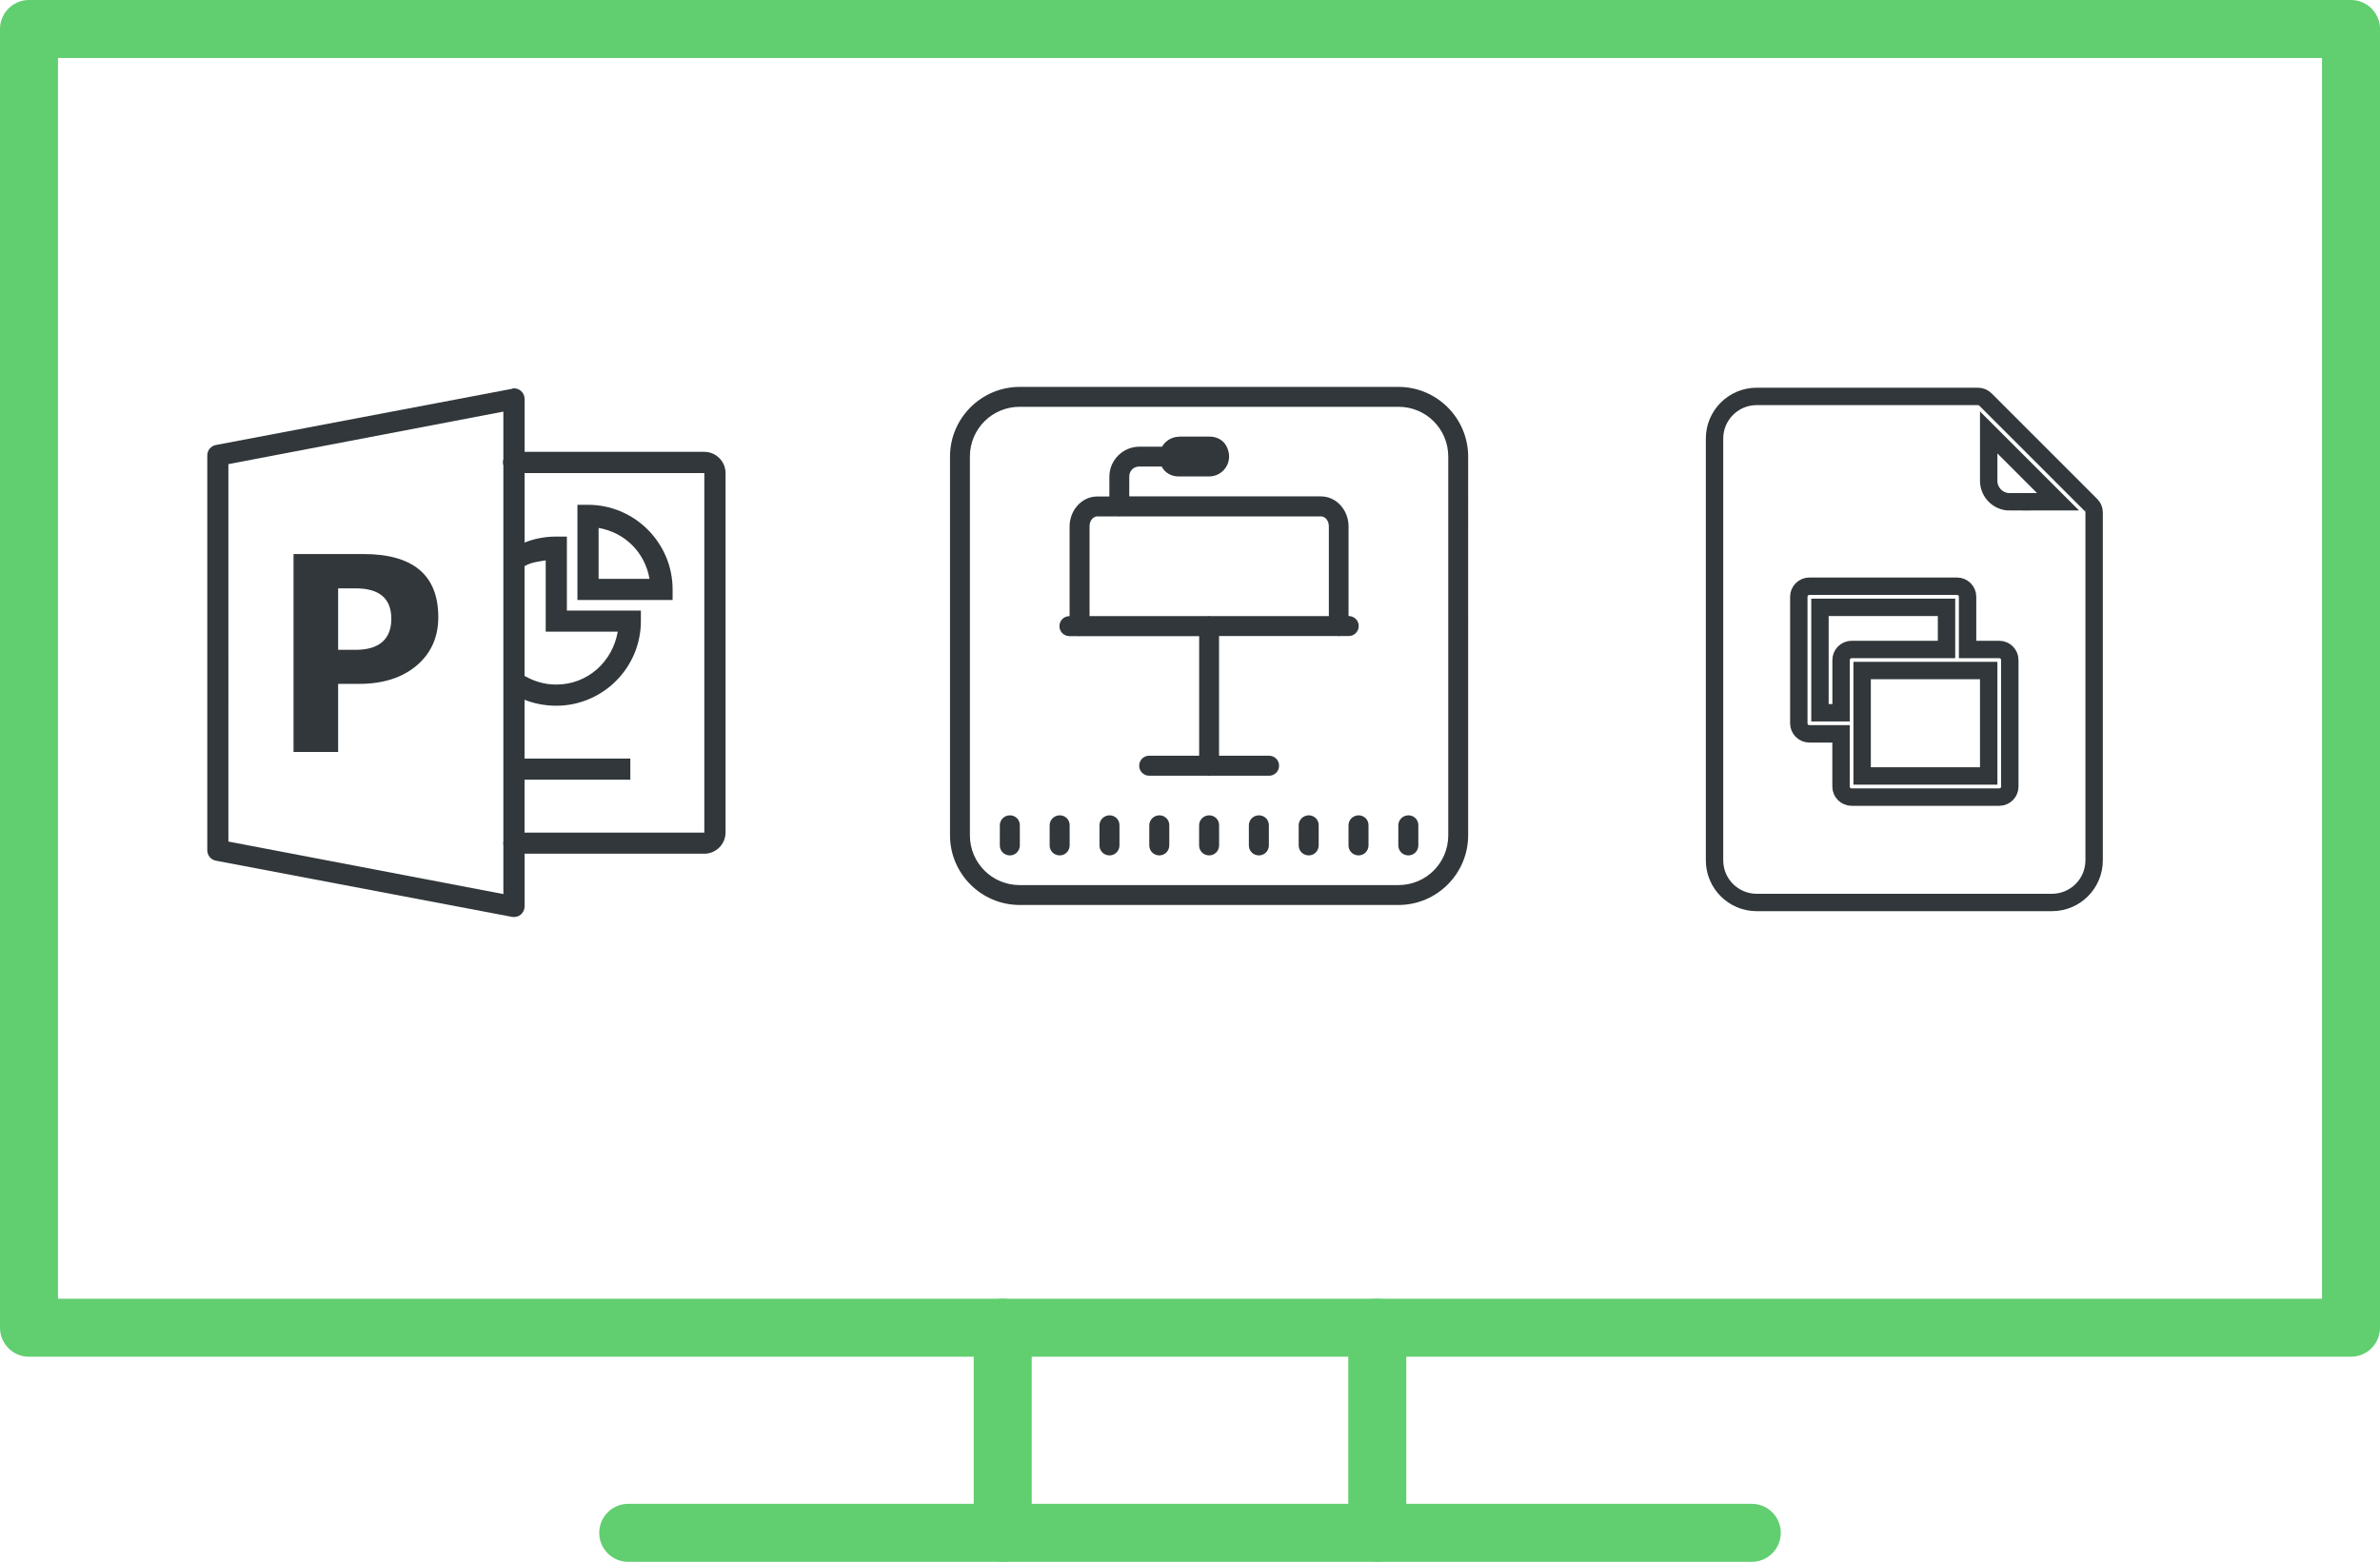 <svg xmlns="http://www.w3.org/2000/svg" id="Layer_1" width="410.36" height="269.33" viewBox="0 0 410.36 269.33"><g id="g1540"><path id="rect1524" d="M5,5H405.36V228.96H5V5Z" fill="none" stroke="#61ce70" stroke-linecap="round" stroke-linejoin="round" stroke-width="10"></path><path id="path1530" d="M172.89,228.96v35.36" fill="none" stroke="#61ce70" stroke-linecap="round" stroke-linejoin="round" stroke-width="10"></path><path id="path1532" d="M237.47,228.96v35.36" fill="none" stroke="#61ce70" stroke-linecap="round" stroke-linejoin="round" stroke-width="10"></path><path id="path1534" d="M108.32,264.33h193.72" fill="none" stroke="#61ce70" stroke-linecap="round" stroke-linejoin="round" stroke-width="10"></path></g><path d="M88.39,66.99s-.08,.04-.11,.06l-51.06,9.69c-.87,.16-1.5,.93-1.48,1.82v68.04c-.01,.89,.61,1.66,1.48,1.82l51.06,9.69c.53,.1,1.08-.04,1.5-.38,.41-.34,.66-.85,.67-1.39v-9.12h31c1.99,0,3.65-1.65,3.65-3.65v-62c0-1.99-1.65-3.65-3.65-3.65h-31v-9.12c0-.53-.22-1.03-.61-1.37-.39-.35-.92-.51-1.44-.45Zm-1.6,3.99v8.21c-.11,.36-.11,.73,0,1.08v64.79c-.05,.24-.05,.5,0,.74v8.38l-47.41-9.06V80.04l47.41-9.06Zm3.65,10.6h31v62h-31v-9.12h18.24v-3.65h-18.24v-10.14c1.68,.67,3.55,1.03,5.47,1.03,8.03,0,14.59-6.55,14.59-14.59v-1.82h-12.76v-12.76h-1.82c-1.93,0-3.78,.35-5.47,1.03v-11.97Zm9.12,5.47v16.41h16.41v-1.82c0-8.03-6.55-14.59-14.59-14.59h-1.82Zm3.65,3.99c4.54,.78,7.99,4.23,8.78,8.78h-8.78v-8.78Zm-52.6,4.5v34.13h7.69v-11.74h3.65c4.12,0,7.45-1.08,9.92-3.19s3.7-4.89,3.7-8.32c0-7.25-4.34-10.88-12.94-10.88h-12.02Zm43.48,1.08v12.31h12.42c-.89,5.16-5.18,9.12-10.6,9.12-1.91,0-3.68-.51-5.24-1.37-.07-.04-.15-.08-.23-.11v-18.92c.06-.04,.11-.07,.17-.11,1.03-.58,2.27-.7,3.48-.91Zm-35.79,4.84h3.02c4.09,0,6.15,1.74,6.15,5.24s-2.07,5.36-6.15,5.36h-3.02v-10.6Z" fill="#31373a"></path><path d="M175.82,66.72c-6.63,0-12.02,5.4-12.02,12.02v65.3c0,6.63,5.4,12.02,12.02,12.02h65.3c6.63,0,12.02-5.4,12.02-12.02V78.74c0-6.63-5.4-12.02-12.02-12.02,0,0-65.3,0-65.3,0Zm0,3.43h65.3c4.77,0,8.59,3.83,8.59,8.59v65.3c0,4.77-3.83,8.59-8.59,8.59h-65.3c-4.77,0-8.59-3.83-8.59-8.59V78.74c0-4.77,3.83-8.59,8.59-8.59Zm27.5,5.16c-1.26,0-2.37,.7-2.96,1.72h-3.92c-2.83,0-5.16,2.33-5.16,5.16v3.43h-2.09c-2.73,0-4.77,2.44-4.77,5.16v15.47c-.96-.02-1.73,.74-1.75,1.7-.02,.96,.74,1.73,1.7,1.75h1.48c.18,.04,.38,.04,.56,0h20.35v20.62h-8.59c-.96-.02-1.73,.74-1.75,1.7-.02,.96,.74,1.73,1.7,1.75h10.07c.18,.04,.38,.04,.56,0h10.04c.96,.02,1.73-.74,1.75-1.7s-.74-1.73-1.7-1.75h-8.65v-20.64h20.33c.18,.04,.38,.04,.56,0h1.44c.96,.02,1.73-.74,1.75-1.7,.02-.96-.74-1.73-1.7-1.75h-.05v-15.47c0-2.73-2.04-5.16-4.77-5.16h-33.04v-3.43c0-.97,.74-1.72,1.72-1.72h3.88s.02,.05,.04,.09c.54,1.03,1.68,1.62,2.85,1.62h5.29c2.47,0,4.35-2.64,2.96-5.25-.54-1.03-1.68-1.62-2.85-1.62h-5.27v.02Zm-14.12,13.74h3.54c.18,.04,.38,.04,.56,0h34.48c.65,0,1.34,.65,1.34,1.72v15.47h-20.37c-.09-.02-.2-.02-.29-.02s-.16,.02-.25,.02h-20.35v-15.47c0-1.07,.69-1.72,1.34-1.72Zm-15.11,51.55c-.96,.02-1.7,.79-1.7,1.73v3.43c-.02,.96,.74,1.73,1.7,1.75s1.73-.74,1.75-1.7v-3.48c.02-.96-.74-1.73-1.7-1.73-.02,0-.04,0-.05,0Zm8.59,0c-.94,.02-1.7,.79-1.7,1.73v3.43c-.02,.96,.74,1.73,1.7,1.75s1.73-.74,1.75-1.7v-3.48c.02-.96-.74-1.73-1.7-1.73t-.05,0Zm8.59,0c-.94,.02-1.7,.79-1.7,1.73v3.43c-.02,.96,.74,1.73,1.7,1.75,.96,.02,1.73-.74,1.75-1.7v-3.48c.02-.96-.74-1.73-1.7-1.73t-.05,0Zm8.59,0c-.94,.02-1.7,.79-1.7,1.73v3.43c-.02,.96,.74,1.73,1.7,1.75,.96,.02,1.73-.74,1.75-1.7v-3.48c.02-.96-.74-1.73-1.7-1.73-.04,0-.05,0-.05,0Zm8.59,0c-.94,.02-1.7,.79-1.7,1.73v3.43c-.02,.96,.74,1.73,1.7,1.75,.96,.02,1.73-.74,1.75-1.7v-3.48c.02-.96-.74-1.73-1.7-1.73-.04,0-.05,0-.05,0Zm8.58,0c-.96,.02-1.7,.79-1.7,1.73v3.43c-.02,.96,.74,1.73,1.7,1.75s1.73-.74,1.75-1.7v-3.48c.02-.96-.74-1.73-1.7-1.73-.02,0-.04,0-.05,0Zm8.59,0c-.96,.02-1.7,.79-1.7,1.73v3.43c-.02,.96,.74,1.73,1.7,1.75s1.73-.74,1.75-1.7v-3.48c.02-.96-.74-1.73-1.7-1.73-.02,0-.04,0-.05,0Zm8.59,0c-.94,.02-1.7,.79-1.7,1.73v3.43c-.02,.96,.74,1.73,1.7,1.75s1.73-.74,1.75-1.7v-3.48c.02-.96-.74-1.73-1.7-1.73-.02,0-.04,0-.05,0Zm8.59,0c-.94,.02-1.7,.79-1.7,1.73v3.43c-.02,.96,.74,1.73,1.7,1.75s1.73-.74,1.75-1.7v-3.48c.02-.96-.74-1.73-1.7-1.73-.02,0-.04,0-.05,0Z" fill="#31373a"></path><g id="Google_Slides"><path d="M319.25,112h16.37v-7.27h-21.82v18.18h3.64v-9.09c0-1,.81-1.82,1.82-1.82Z" fill="none" stroke="#31373a" stroke-miterlimit="10" stroke-width="3"></path><rect x="321.07" y="115.63" width="21.82" height="18.18" fill="none" stroke="#31373a" stroke-miterlimit="10" stroke-width="3"></rect><path d="M360.53,87.09l-18.18-18.18c-.34-.34-.79-.54-1.27-.55h-38.19c-4.02,0-7.27,3.26-7.27,7.27v72.73c0,4.02,3.26,7.27,7.27,7.27h50.91c4.02,0,7.27-3.26,7.27-7.27v-60.01c0-.48-.2-.94-.55-1.27Zm-14,48.55c0,1-.81,1.82-1.82,1.82h-25.46c-1,0-1.82-.81-1.82-1.82v-9.09h-5.46c-1,0-1.82-.81-1.82-1.82v-21.82c0-1,.81-1.82,1.82-1.82h25.46c1,0,1.82,.81,1.82,1.82v9.09h5.46c1,0,1.82,.81,1.82,1.82v21.82Zm0-49.1c-2.01,0-3.64-1.63-3.64-3.64v-8.33l11.96,11.96h-8.33Z" fill="none" stroke="#31373a" stroke-miterlimit="10" stroke-width="3"></path></g></svg>